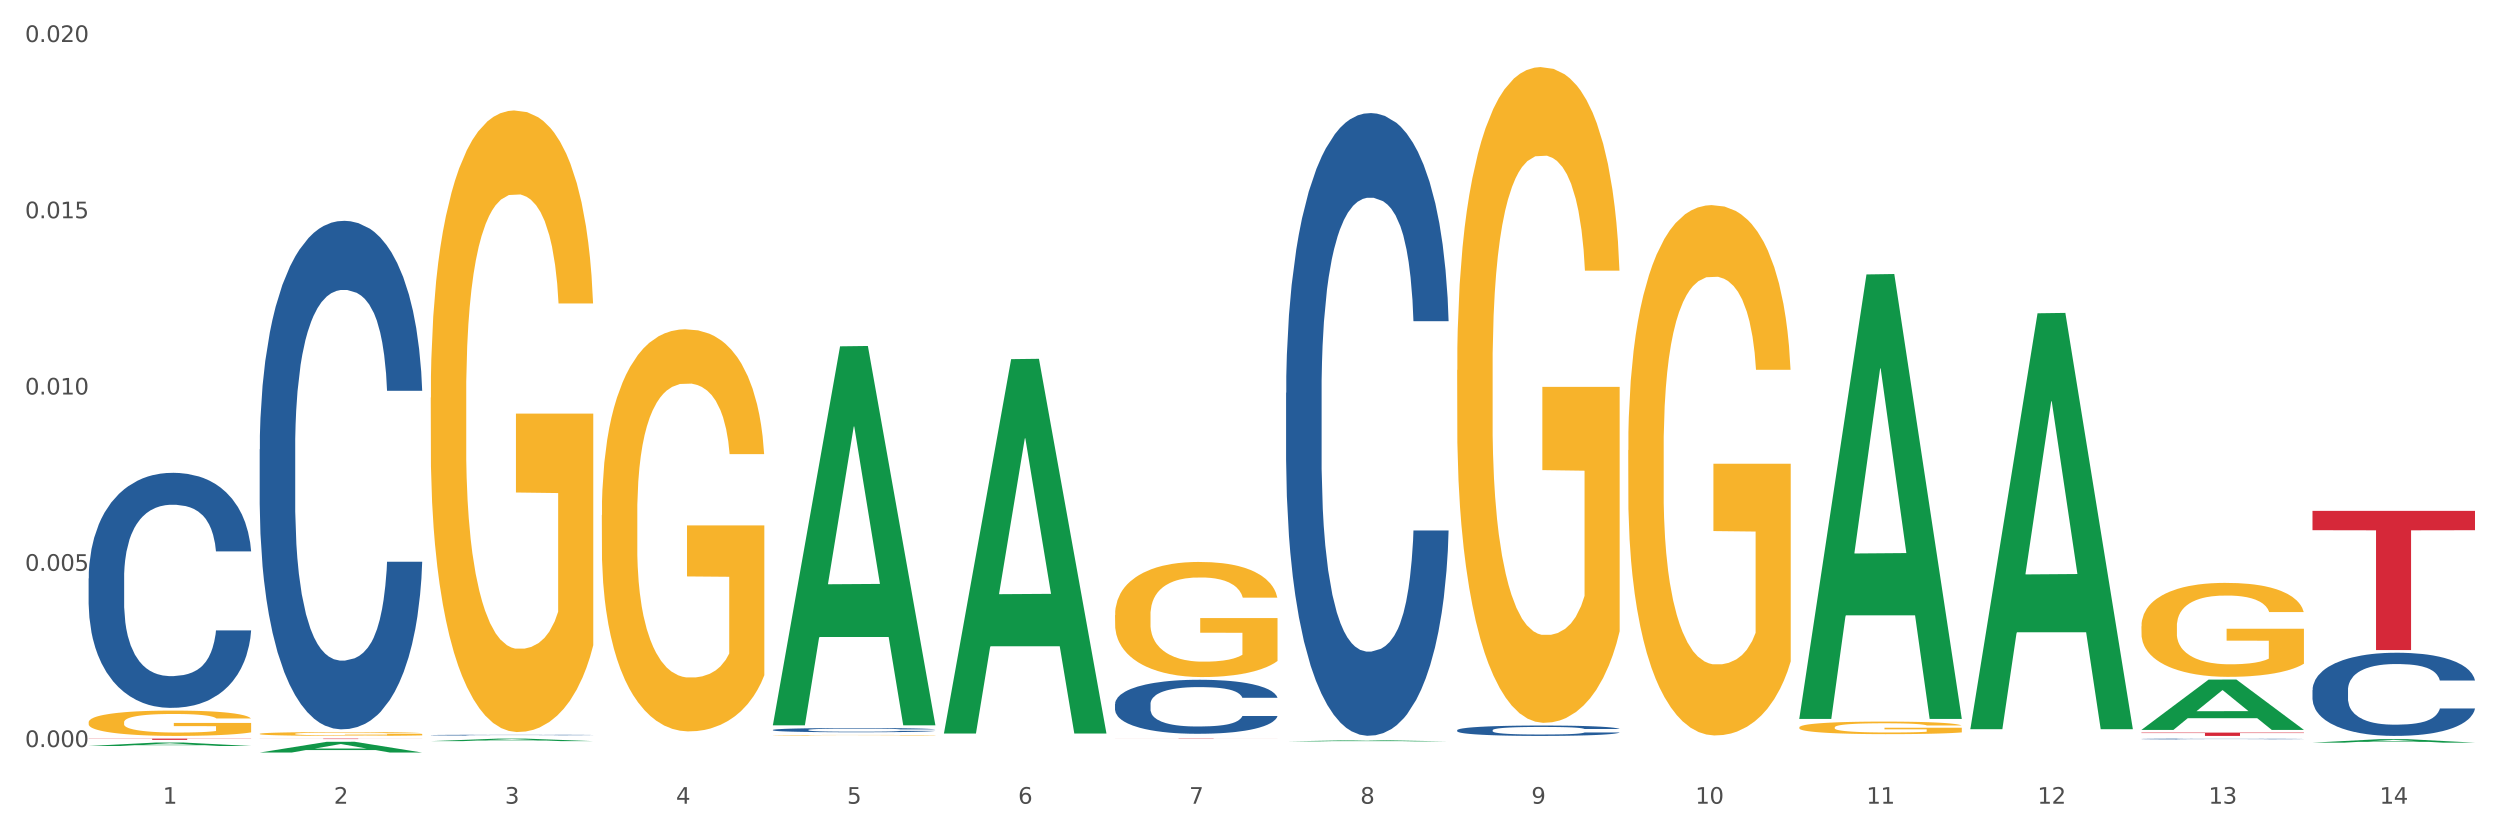 <?xml version="1.0" encoding="utf-8" standalone="no"?>
<!DOCTYPE svg PUBLIC "-//W3C//DTD SVG 1.1//EN"
  "http://www.w3.org/Graphics/SVG/1.1/DTD/svg11.dtd">
<svg xmlns:xlink="http://www.w3.org/1999/xlink" width="1080pt" height="360pt" viewBox="0 0 1080 360" xmlns="http://www.w3.org/2000/svg" version="1.1">
 <rect x="0" y="0" width="1080" height="360" fill="#333333" stroke="none"/>
 <defs>
  <style type="text/css">*{stroke-linejoin: round; stroke-linecap: butt}</style>
 </defs>
 <g id="figure_1">
  <g id="patch_1">
   <path d="M 0 360 
L 1080 360 
L 1080 0 
L 0 0 
z
" style="fill: #ffffff; stroke: #ffffff; stroke-linejoin: miter"/>
  </g>
  <g id="axes_1">
   <g id="matplotlib.axis_1">
    <g id="xtick_1">
     <g id="text_1">
      <!-- 1 -->
      <g style="fill: #4d4d4d" transform="translate(70.332 347.204) scale(0.096 -0.096)">
       <defs>
        <path id="DejaVuSans-31" d="M 794 531 
L 1825 531 
L 1825 4091 
L 703 3866 
L 703 4441 
L 1819 4666 
L 2450 4666 
L 2450 531 
L 3481 531 
L 3481 0 
L 794 0 
L 794 531 
z
" transform="scale(0.016)"/>
       </defs>
       <use xlink:href="#DejaVuSans-31"/>
      </g>
     </g>
    </g>
    <g id="xtick_2">
     <g id="text_2">
      <!-- 2 -->
      <g style="fill: #4d4d4d" transform="translate(144.233 347.204) scale(0.096 -0.096)">
       <defs>
        <path id="DejaVuSans-32" d="M 1228 531 
L 3431 531 
L 3431 0 
L 469 0 
L 469 531 
Q 828 903 1448 1529 
Q 2069 2156 2228 2338 
Q 2531 2678 2651 2914 
Q 2772 3150 2772 3378 
Q 2772 3750 2511 3984 
Q 2250 4219 1831 4219 
Q 1534 4219 1204 4116 
Q 875 4013 500 3803 
L 500 4441 
Q 881 4594 1212 4672 
Q 1544 4750 1819 4750 
Q 2544 4750 2975 4387 
Q 3406 4025 3406 3419 
Q 3406 3131 3298 2873 
Q 3191 2616 2906 2266 
Q 2828 2175 2409 1742 
Q 1991 1309 1228 531 
z
" transform="scale(0.016)"/>
       </defs>
       <use xlink:href="#DejaVuSans-32"/>
      </g>
     </g>
    </g>
    <g id="xtick_3">
     <g id="text_3">
      <!-- 3 -->
      <g style="fill: #4d4d4d" transform="translate(218.134 347.204) scale(0.096 -0.096)">
       <defs>
        <path id="DejaVuSans-33" d="M 2597 2516 
Q 3050 2419 3304 2112 
Q 3559 1806 3559 1356 
Q 3559 666 3084 287 
Q 2609 -91 1734 -91 
Q 1441 -91 1130 -33 
Q 819 25 488 141 
L 488 750 
Q 750 597 1062 519 
Q 1375 441 1716 441 
Q 2309 441 2620 675 
Q 2931 909 2931 1356 
Q 2931 1769 2642 2001 
Q 2353 2234 1838 2234 
L 1294 2234 
L 1294 2753 
L 1863 2753 
Q 2328 2753 2575 2939 
Q 2822 3125 2822 3475 
Q 2822 3834 2567 4026 
Q 2313 4219 1838 4219 
Q 1578 4219 1281 4162 
Q 984 4106 628 3988 
L 628 4550 
Q 988 4650 1302 4700 
Q 1616 4750 1894 4750 
Q 2613 4750 3031 4423 
Q 3450 4097 3450 3541 
Q 3450 3153 3228 2886 
Q 3006 2619 2597 2516 
z
" transform="scale(0.016)"/>
       </defs>
       <use xlink:href="#DejaVuSans-33"/>
      </g>
     </g>
    </g>
    <g id="xtick_4">
     <g id="text_4">
      <!-- 4 -->
      <g style="fill: #4d4d4d" transform="translate(292.034 347.204) scale(0.096 -0.096)">
       <defs>
        <path id="DejaVuSans-34" d="M 2419 4116 
L 825 1625 
L 2419 1625 
L 2419 4116 
z
M 2253 4666 
L 3047 4666 
L 3047 1625 
L 3713 1625 
L 3713 1100 
L 3047 1100 
L 3047 0 
L 2419 0 
L 2419 1100 
L 313 1100 
L 313 1709 
L 2253 4666 
z
" transform="scale(0.016)"/>
       </defs>
       <use xlink:href="#DejaVuSans-34"/>
      </g>
     </g>
    </g>
    <g id="xtick_5">
     <g id="text_5">
      <!-- 5 -->
      <g style="fill: #4d4d4d" transform="translate(365.935 347.204) scale(0.096 -0.096)">
       <defs>
        <path id="DejaVuSans-35" d="M 691 4666 
L 3169 4666 
L 3169 4134 
L 1269 4134 
L 1269 2991 
Q 1406 3038 1543 3061 
Q 1681 3084 1819 3084 
Q 2600 3084 3056 2656 
Q 3513 2228 3513 1497 
Q 3513 744 3044 326 
Q 2575 -91 1722 -91 
Q 1428 -91 1123 -41 
Q 819 9 494 109 
L 494 744 
Q 775 591 1075 516 
Q 1375 441 1709 441 
Q 2250 441 2565 725 
Q 2881 1009 2881 1497 
Q 2881 1984 2565 2268 
Q 2250 2553 1709 2553 
Q 1456 2553 1204 2497 
Q 953 2441 691 2322 
L 691 4666 
z
" transform="scale(0.016)"/>
       </defs>
       <use xlink:href="#DejaVuSans-35"/>
      </g>
     </g>
    </g>
    <g id="xtick_6">
     <g id="text_6">
      <!-- 6 -->
      <g style="fill: #4d4d4d" transform="translate(439.836 347.204) scale(0.096 -0.096)">
       <defs>
        <path id="DejaVuSans-36" d="M 2113 2584 
Q 1688 2584 1439 2293 
Q 1191 2003 1191 1497 
Q 1191 994 1439 701 
Q 1688 409 2113 409 
Q 2538 409 2786 701 
Q 3034 994 3034 1497 
Q 3034 2003 2786 2293 
Q 2538 2584 2113 2584 
z
M 3366 4563 
L 3366 3988 
Q 3128 4100 2886 4159 
Q 2644 4219 2406 4219 
Q 1781 4219 1451 3797 
Q 1122 3375 1075 2522 
Q 1259 2794 1537 2939 
Q 1816 3084 2150 3084 
Q 2853 3084 3261 2657 
Q 3669 2231 3669 1497 
Q 3669 778 3244 343 
Q 2819 -91 2113 -91 
Q 1303 -91 875 529 
Q 447 1150 447 2328 
Q 447 3434 972 4092 
Q 1497 4750 2381 4750 
Q 2619 4750 2861 4703 
Q 3103 4656 3366 4563 
z
" transform="scale(0.016)"/>
       </defs>
       <use xlink:href="#DejaVuSans-36"/>
      </g>
     </g>
    </g>
    <g id="xtick_7">
     <g id="text_7">
      <!-- 7 -->
      <g style="fill: #4d4d4d" transform="translate(513.737 347.204) scale(0.096 -0.096)">
       <defs>
        <path id="DejaVuSans-37" d="M 525 4666 
L 3525 4666 
L 3525 4397 
L 1831 0 
L 1172 0 
L 2766 4134 
L 525 4134 
L 525 4666 
z
" transform="scale(0.016)"/>
       </defs>
       <use xlink:href="#DejaVuSans-37"/>
      </g>
     </g>
    </g>
    <g id="xtick_8">
     <g id="text_8">
      <!-- 8 -->
      <g style="fill: #4d4d4d" transform="translate(587.638 347.204) scale(0.096 -0.096)">
       <defs>
        <path id="DejaVuSans-38" d="M 2034 2216 
Q 1584 2216 1326 1975 
Q 1069 1734 1069 1313 
Q 1069 891 1326 650 
Q 1584 409 2034 409 
Q 2484 409 2743 651 
Q 3003 894 3003 1313 
Q 3003 1734 2745 1975 
Q 2488 2216 2034 2216 
z
M 1403 2484 
Q 997 2584 770 2862 
Q 544 3141 544 3541 
Q 544 4100 942 4425 
Q 1341 4750 2034 4750 
Q 2731 4750 3128 4425 
Q 3525 4100 3525 3541 
Q 3525 3141 3298 2862 
Q 3072 2584 2669 2484 
Q 3125 2378 3379 2068 
Q 3634 1759 3634 1313 
Q 3634 634 3220 271 
Q 2806 -91 2034 -91 
Q 1263 -91 848 271 
Q 434 634 434 1313 
Q 434 1759 690 2068 
Q 947 2378 1403 2484 
z
M 1172 3481 
Q 1172 3119 1398 2916 
Q 1625 2713 2034 2713 
Q 2441 2713 2670 2916 
Q 2900 3119 2900 3481 
Q 2900 3844 2670 4047 
Q 2441 4250 2034 4250 
Q 1625 4250 1398 4047 
Q 1172 3844 1172 3481 
z
" transform="scale(0.016)"/>
       </defs>
       <use xlink:href="#DejaVuSans-38"/>
      </g>
     </g>
    </g>
    <g id="xtick_9">
     <g id="text_9">
      <!-- 9 -->
      <g style="fill: #4d4d4d" transform="translate(661.539 347.204) scale(0.096 -0.096)">
       <defs>
        <path id="DejaVuSans-39" d="M 703 97 
L 703 672 
Q 941 559 1184 500 
Q 1428 441 1663 441 
Q 2288 441 2617 861 
Q 2947 1281 2994 2138 
Q 2813 1869 2534 1725 
Q 2256 1581 1919 1581 
Q 1219 1581 811 2004 
Q 403 2428 403 3163 
Q 403 3881 828 4315 
Q 1253 4750 1959 4750 
Q 2769 4750 3195 4129 
Q 3622 3509 3622 2328 
Q 3622 1225 3098 567 
Q 2575 -91 1691 -91 
Q 1453 -91 1209 -44 
Q 966 3 703 97 
z
M 1959 2075 
Q 2384 2075 2632 2365 
Q 2881 2656 2881 3163 
Q 2881 3666 2632 3958 
Q 2384 4250 1959 4250 
Q 1534 4250 1286 3958 
Q 1038 3666 1038 3163 
Q 1038 2656 1286 2365 
Q 1534 2075 1959 2075 
z
" transform="scale(0.016)"/>
       </defs>
       <use xlink:href="#DejaVuSans-39"/>
      </g>
     </g>
    </g>
    <g id="xtick_10">
     <g id="text_10">
      <!-- 10 -->
      <g style="fill: #4d4d4d" transform="translate(732.386 347.204) scale(0.096 -0.096)">
       <defs>
        <path id="DejaVuSans-30" d="M 2034 4250 
Q 1547 4250 1301 3770 
Q 1056 3291 1056 2328 
Q 1056 1369 1301 889 
Q 1547 409 2034 409 
Q 2525 409 2770 889 
Q 3016 1369 3016 2328 
Q 3016 3291 2770 3770 
Q 2525 4250 2034 4250 
z
M 2034 4750 
Q 2819 4750 3233 4129 
Q 3647 3509 3647 2328 
Q 3647 1150 3233 529 
Q 2819 -91 2034 -91 
Q 1250 -91 836 529 
Q 422 1150 422 2328 
Q 422 3509 836 4129 
Q 1250 4750 2034 4750 
z
" transform="scale(0.016)"/>
       </defs>
       <use xlink:href="#DejaVuSans-31"/>
       <use xlink:href="#DejaVuSans-30" transform="translate(63.623 0)"/>
      </g>
     </g>
    </g>
    <g id="xtick_11">
     <g id="text_11">
      <!-- 11 -->
      <g style="fill: #4d4d4d" transform="translate(806.287 347.204) scale(0.096 -0.096)">
       <use xlink:href="#DejaVuSans-31"/>
       <use xlink:href="#DejaVuSans-31" transform="translate(63.623 0)"/>
      </g>
     </g>
    </g>
    <g id="xtick_12">
     <g id="text_12">
      <!-- 12 -->
      <g style="fill: #4d4d4d" transform="translate(880.187 347.204) scale(0.096 -0.096)">
       <use xlink:href="#DejaVuSans-31"/>
       <use xlink:href="#DejaVuSans-32" transform="translate(63.623 0)"/>
      </g>
     </g>
    </g>
    <g id="xtick_13">
     <g id="text_13">
      <!-- 13 -->
      <g style="fill: #4d4d4d" transform="translate(954.088 347.204) scale(0.096 -0.096)">
       <use xlink:href="#DejaVuSans-31"/>
       <use xlink:href="#DejaVuSans-33" transform="translate(63.623 0)"/>
      </g>
     </g>
    </g>
    <g id="xtick_14">
     <g id="text_14">
      <!-- 14 -->
      <g style="fill: #4d4d4d" transform="translate(1027.989 347.204) scale(0.096 -0.096)">
       <use xlink:href="#DejaVuSans-31"/>
       <use xlink:href="#DejaVuSans-34" transform="translate(63.623 0)"/>
      </g>
     </g>
    </g>
    <g id="xtick_15"/>
    <g id="xtick_16"/>
    <g id="xtick_17"/>
    <g id="xtick_18"/>
    <g id="xtick_19"/>
    <g id="xtick_20"/>
    <g id="xtick_21"/>
    <g id="xtick_22"/>
    <g id="xtick_23"/>
    <g id="xtick_24"/>
    <g id="xtick_25"/>
    <g id="xtick_26"/>
    <g id="xtick_27"/>
   </g>
   <g id="matplotlib.axis_2">
    <g id="ytick_1">
     <g id="text_15">
      <!-- 0.000 -->
      <g style="fill: #4d4d4d" transform="translate(10.8 322.724) scale(0.096 -0.096)">
       <defs>
        <path id="DejaVuSans-2e" d="M 684 794 
L 1344 794 
L 1344 0 
L 684 0 
L 684 794 
z
" transform="scale(0.016)"/>
       </defs>
       <use xlink:href="#DejaVuSans-30"/>
       <use xlink:href="#DejaVuSans-2e" transform="translate(63.623 0)"/>
       <use xlink:href="#DejaVuSans-30" transform="translate(95.41 0)"/>
       <use xlink:href="#DejaVuSans-30" transform="translate(159.033 0)"/>
       <use xlink:href="#DejaVuSans-30" transform="translate(222.656 0)"/>
      </g>
     </g>
    </g>
    <g id="ytick_2">
     <g id="text_16">
      <!-- 0.005 -->
      <g style="fill: #4d4d4d" transform="translate(10.8 246.579) scale(0.096 -0.096)">
       <use xlink:href="#DejaVuSans-30"/>
       <use xlink:href="#DejaVuSans-2e" transform="translate(63.623 0)"/>
       <use xlink:href="#DejaVuSans-30" transform="translate(95.41 0)"/>
       <use xlink:href="#DejaVuSans-30" transform="translate(159.033 0)"/>
       <use xlink:href="#DejaVuSans-35" transform="translate(222.656 0)"/>
      </g>
     </g>
    </g>
    <g id="ytick_3">
     <g id="text_17">
      <!-- 0.010 -->
      <g style="fill: #4d4d4d" transform="translate(10.8 170.434) scale(0.096 -0.096)">
       <use xlink:href="#DejaVuSans-30"/>
       <use xlink:href="#DejaVuSans-2e" transform="translate(63.623 0)"/>
       <use xlink:href="#DejaVuSans-30" transform="translate(95.41 0)"/>
       <use xlink:href="#DejaVuSans-31" transform="translate(159.033 0)"/>
       <use xlink:href="#DejaVuSans-30" transform="translate(222.656 0)"/>
      </g>
     </g>
    </g>
    <g id="ytick_4">
     <g id="text_18">
      <!-- 0.015 -->
      <g style="fill: #4d4d4d" transform="translate(10.8 94.289) scale(0.096 -0.096)">
       <use xlink:href="#DejaVuSans-30"/>
       <use xlink:href="#DejaVuSans-2e" transform="translate(63.623 0)"/>
       <use xlink:href="#DejaVuSans-30" transform="translate(95.41 0)"/>
       <use xlink:href="#DejaVuSans-31" transform="translate(159.033 0)"/>
       <use xlink:href="#DejaVuSans-35" transform="translate(222.656 0)"/>
      </g>
     </g>
    </g>
    <g id="ytick_5">
     <g id="text_19">
      <!-- 0.020 -->
      <g style="fill: #4d4d4d" transform="translate(10.8 18.145) scale(0.096 -0.096)">
       <use xlink:href="#DejaVuSans-30"/>
       <use xlink:href="#DejaVuSans-2e" transform="translate(63.623 0)"/>
       <use xlink:href="#DejaVuSans-30" transform="translate(95.41 0)"/>
       <use xlink:href="#DejaVuSans-32" transform="translate(159.033 0)"/>
       <use xlink:href="#DejaVuSans-30" transform="translate(222.656 0)"/>
      </g>
     </g>
    </g>
    <g id="ytick_6"/>
    <g id="ytick_7"/>
    <g id="ytick_8"/>
    <g id="ytick_9"/>
   </g>
   <g id="PolyCollection_1">
    <path d="M 38.283 322.263 
L 38.355 322.262 
L 67.306 320.78 
L 79.321 320.779 
L 108.489 322.266 
L 94.592 322.266 
L 88.296 321.92 
L 58.404 321.92 
L 58.187 321.925 
L 52.107 322.266 
L 38.283 322.266 
L 38.283 322.263 
L 62.167 321.713 
L 84.532 321.712 
L 73.458 321.096 
L 73.314 321.093 
L 73.169 321.097 
L 62.095 321.712 
L 62.167 321.713 
L 38.283 322.263 
z
" clip-path="url(#p41e8d01624)" style="fill: #109648"/>
    <path d="M 629.49 315.446 
L 629.573 315.442 
L 629.573 315.327 
L 629.822 315.171 
L 630.735 314.884 
L 631.896 314.667 
L 633.888 314.413 
L 634.967 314.307 
L 636.378 314.188 
L 639.282 313.995 
L 642.602 313.831 
L 644.925 313.741 
L 646.668 313.684 
L 650.568 313.581 
L 652.809 313.536 
L 655.132 313.499 
L 657.124 313.475 
L 660.444 313.446 
L 663.099 313.434 
L 666.17 313.43 
L 668.742 313.434 
L 672.144 313.45 
L 677.124 313.499 
L 679.032 313.528 
L 681.605 313.577 
L 684.26 313.643 
L 686.418 313.708 
L 688.908 313.803 
L 691.48 313.926 
L 693.97 314.081 
L 695.712 314.225 
L 697.123 314.376 
L 698.368 314.561 
L 699.281 314.761 
L 699.696 314.929 
L 684.509 314.929 
L 684.094 314.778 
L 683.265 314.614 
L 682.435 314.503 
L 681.522 314.413 
L 680.111 314.311 
L 678.866 314.245 
L 676.792 314.167 
L 674.883 314.118 
L 673.306 314.089 
L 671.398 314.065 
L 667.331 314.04 
L 664.427 314.04 
L 662.601 314.048 
L 660.361 314.069 
L 658.452 314.098 
L 656.211 314.147 
L 654.469 314.2 
L 652.726 314.27 
L 651.73 314.319 
L 650.236 314.409 
L 649.24 314.483 
L 647.913 314.61 
L 647.166 314.7 
L 645.838 314.933 
L 645.257 315.106 
L 645.008 315.224 
L 644.842 315.355 
L 644.842 315.995 
L 645.34 316.281 
L 645.755 316.404 
L 646.419 316.544 
L 647.664 316.724 
L 649.489 316.9 
L 651.398 317.027 
L 652.975 317.105 
L 654.469 317.162 
L 655.962 317.207 
L 657.788 317.248 
L 659.282 317.273 
L 661.522 317.298 
L 664.178 317.31 
L 666.253 317.31 
L 670.485 317.289 
L 672.393 317.269 
L 674.219 317.24 
L 676.211 317.195 
L 677.788 317.146 
L 678.7 317.109 
L 680.194 317.031 
L 681.356 316.949 
L 682.352 316.855 
L 683.016 316.773 
L 683.762 316.65 
L 684.343 316.511 
L 684.509 316.437 
L 699.696 316.437 
L 699.364 316.585 
L 698.783 316.728 
L 697.621 316.921 
L 696.708 317.031 
L 695.297 317.166 
L 693.804 317.281 
L 691.729 317.408 
L 689.82 317.502 
L 687.829 317.584 
L 685.671 317.658 
L 681.771 317.761 
L 680.36 317.789 
L 677.373 317.838 
L 675.049 317.867 
L 671.647 317.896 
L 668.161 317.912 
L 664.51 317.916 
L 661.273 317.908 
L 657.705 317.884 
L 655.464 317.859 
L 652.975 317.822 
L 650.07 317.765 
L 647.332 317.695 
L 644.759 317.613 
L 642.353 317.519 
L 640.112 317.412 
L 637.208 317.236 
L 635.05 317.064 
L 633.473 316.904 
L 632.394 316.769 
L 631.316 316.597 
L 630.735 316.478 
L 629.822 316.191 
L 629.49 315.925 
L 629.49 315.446 
z
" clip-path="url(#p41e8d01624)" style="fill: #255c99"/>
    <path d="M 555.589 169.717 
L 555.672 169.471 
L 555.672 162.592 
L 555.921 153.256 
L 556.834 136.059 
L 557.996 123.038 
L 559.987 107.805 
L 561.066 101.418 
L 562.477 94.293 
L 565.381 82.746 
L 568.701 72.919 
L 571.024 67.514 
L 572.767 64.074 
L 576.667 57.932 
L 578.908 55.23 
L 581.232 53.019 
L 583.223 51.545 
L 586.543 49.825 
L 589.198 49.088 
L 592.269 48.842 
L 594.841 49.088 
L 598.244 50.07 
L 603.223 53.019 
L 605.131 54.738 
L 607.704 57.687 
L 610.36 61.617 
L 612.517 65.548 
L 615.007 71.199 
L 617.579 78.569 
L 620.069 87.905 
L 621.812 96.504 
L 623.222 105.594 
L 624.467 116.65 
L 625.38 128.688 
L 625.795 138.761 
L 610.608 138.761 
L 610.194 129.671 
L 609.364 119.844 
L 608.534 113.21 
L 607.621 107.805 
L 606.21 101.663 
L 604.965 97.733 
L 602.891 93.065 
L 600.982 90.116 
L 599.405 88.397 
L 597.497 86.923 
L 593.43 85.448 
L 590.526 85.448 
L 588.7 85.94 
L 586.46 87.168 
L 584.551 88.888 
L 582.31 91.836 
L 580.568 95.03 
L 578.825 99.207 
L 577.829 102.155 
L 576.335 107.56 
L 575.34 111.982 
L 574.012 119.598 
L 573.265 125.003 
L 571.937 139.007 
L 571.356 149.325 
L 571.107 156.45 
L 570.941 164.312 
L 570.941 202.638 
L 571.439 219.836 
L 571.854 227.206 
L 572.518 235.559 
L 573.763 246.369 
L 575.589 256.934 
L 577.497 264.55 
L 579.074 269.218 
L 580.568 272.657 
L 582.061 275.36 
L 583.887 277.816 
L 585.381 279.29 
L 587.621 280.765 
L 590.277 281.502 
L 592.352 281.502 
L 596.584 280.273 
L 598.493 279.045 
L 600.318 277.325 
L 602.31 274.623 
L 603.887 271.674 
L 604.799 269.463 
L 606.293 264.795 
L 607.455 259.882 
L 608.451 254.231 
L 609.115 249.317 
L 609.862 241.947 
L 610.443 233.594 
L 610.608 229.172 
L 625.795 229.172 
L 625.463 238.016 
L 624.882 246.615 
L 623.72 258.162 
L 622.807 264.795 
L 621.397 272.903 
L 619.903 279.782 
L 617.828 287.398 
L 615.92 293.049 
L 613.928 297.962 
L 611.77 302.384 
L 607.87 308.526 
L 606.459 310.246 
L 603.472 313.194 
L 601.148 314.914 
L 597.746 316.634 
L 594.26 317.617 
L 590.609 317.862 
L 587.373 317.371 
L 583.804 315.897 
L 581.564 314.423 
L 579.074 312.212 
L 576.169 308.772 
L 573.431 304.596 
L 570.858 299.682 
L 568.452 294.031 
L 566.211 287.644 
L 563.307 277.079 
L 561.149 266.761 
L 559.572 257.179 
L 558.494 249.072 
L 557.415 238.753 
L 556.834 231.628 
L 555.921 214.431 
L 555.589 198.462 
L 555.589 169.717 
z
" clip-path="url(#p41e8d01624)" style="fill: #255c99"/>
    <path d="M 481.688 304.144 
L 481.771 304.123 
L 481.771 303.526 
L 482.02 302.716 
L 482.933 301.224 
L 484.095 300.094 
L 486.086 298.772 
L 487.165 298.218 
L 488.576 297.6 
L 491.48 296.598 
L 494.8 295.745 
L 497.123 295.276 
L 498.866 294.978 
L 502.767 294.445 
L 505.007 294.21 
L 507.331 294.018 
L 509.322 293.89 
L 512.642 293.741 
L 515.297 293.677 
L 518.368 293.656 
L 520.94 293.677 
L 524.343 293.762 
L 529.322 294.018 
L 531.231 294.168 
L 533.803 294.423 
L 536.459 294.764 
L 538.616 295.105 
L 541.106 295.596 
L 543.678 296.235 
L 546.168 297.045 
L 547.911 297.792 
L 549.321 298.58 
L 550.566 299.54 
L 551.479 300.584 
L 551.894 301.458 
L 536.708 301.458 
L 536.293 300.669 
L 535.463 299.817 
L 534.633 299.241 
L 533.72 298.772 
L 532.309 298.239 
L 531.065 297.898 
L 528.99 297.493 
L 527.081 297.237 
L 525.505 297.088 
L 523.596 296.96 
L 519.53 296.832 
L 516.625 296.832 
L 514.799 296.875 
L 512.559 296.981 
L 510.65 297.131 
L 508.41 297.386 
L 506.667 297.664 
L 504.924 298.026 
L 503.928 298.282 
L 502.435 298.751 
L 501.439 299.135 
L 500.111 299.795 
L 499.364 300.264 
L 498.036 301.48 
L 497.455 302.375 
L 497.206 302.993 
L 497.04 303.675 
L 497.04 307.001 
L 497.538 308.493 
L 497.953 309.133 
L 498.617 309.857 
L 499.862 310.795 
L 501.688 311.712 
L 503.596 312.373 
L 505.173 312.778 
L 506.667 313.076 
L 508.161 313.311 
L 509.986 313.524 
L 511.48 313.652 
L 513.721 313.78 
L 516.376 313.844 
L 518.451 313.844 
L 522.683 313.737 
L 524.592 313.631 
L 526.417 313.481 
L 528.409 313.247 
L 529.986 312.991 
L 530.899 312.799 
L 532.392 312.394 
L 533.554 311.968 
L 534.55 311.478 
L 535.214 311.051 
L 535.961 310.412 
L 536.542 309.687 
L 536.708 309.303 
L 551.894 309.303 
L 551.562 310.071 
L 550.981 310.817 
L 549.819 311.819 
L 548.906 312.394 
L 547.496 313.098 
L 546.002 313.695 
L 543.927 314.355 
L 542.019 314.846 
L 540.027 315.272 
L 537.869 315.656 
L 533.969 316.189 
L 532.558 316.338 
L 529.571 316.594 
L 527.247 316.743 
L 523.845 316.892 
L 520.359 316.978 
L 516.708 316.999 
L 513.472 316.956 
L 509.903 316.828 
L 507.663 316.7 
L 505.173 316.509 
L 502.269 316.21 
L 499.53 315.848 
L 496.958 315.421 
L 494.551 314.931 
L 492.31 314.377 
L 489.406 313.46 
L 487.248 312.565 
L 485.671 311.733 
L 484.593 311.03 
L 483.514 310.135 
L 482.933 309.516 
L 482.02 308.024 
L 481.688 306.638 
L 481.688 304.144 
z
" clip-path="url(#p41e8d01624)" style="fill: #255c99"/>
    <path d="M 333.886 315.323 
L 333.969 315.322 
L 333.969 315.274 
L 334.218 315.21 
L 335.131 315.093 
L 336.293 315.003 
L 338.285 314.899 
L 339.363 314.855 
L 340.774 314.807 
L 343.679 314.727 
L 346.998 314.66 
L 349.322 314.623 
L 351.064 314.6 
L 354.965 314.557 
L 357.205 314.539 
L 359.529 314.524 
L 361.521 314.514 
L 364.84 314.502 
L 367.496 314.497 
L 370.566 314.495 
L 373.139 314.497 
L 376.541 314.504 
L 381.52 314.524 
L 383.429 314.536 
L 386.001 314.556 
L 388.657 314.583 
L 390.815 314.61 
L 393.304 314.648 
L 395.877 314.699 
L 398.366 314.763 
L 400.109 314.822 
L 401.52 314.884 
L 402.764 314.96 
L 403.677 315.042 
L 404.092 315.111 
L 388.906 315.111 
L 388.491 315.049 
L 387.661 314.982 
L 386.831 314.936 
L 385.918 314.899 
L 384.508 314.857 
L 383.263 314.83 
L 381.188 314.798 
L 379.28 314.778 
L 377.703 314.766 
L 375.794 314.756 
L 371.728 314.746 
L 368.823 314.746 
L 366.998 314.749 
L 364.757 314.758 
L 362.848 314.77 
L 360.608 314.79 
L 358.865 314.812 
L 357.122 314.84 
L 356.127 314.86 
L 354.633 314.897 
L 353.637 314.928 
L 352.309 314.98 
L 351.562 315.017 
L 350.235 315.113 
L 349.654 315.184 
L 349.405 315.232 
L 349.239 315.286 
L 349.239 315.549 
L 349.737 315.667 
L 350.152 315.717 
L 350.816 315.774 
L 352.06 315.848 
L 353.886 315.921 
L 355.795 315.973 
L 357.371 316.005 
L 358.865 316.028 
L 360.359 316.047 
L 362.185 316.064 
L 363.678 316.074 
L 365.919 316.084 
L 368.574 316.089 
L 370.649 316.089 
L 374.881 316.081 
L 376.79 316.072 
L 378.616 316.06 
L 380.607 316.042 
L 382.184 316.022 
L 383.097 316.006 
L 384.591 315.974 
L 385.752 315.941 
L 386.748 315.902 
L 387.412 315.868 
L 388.159 315.818 
L 388.74 315.761 
L 388.906 315.73 
L 404.092 315.73 
L 403.76 315.791 
L 403.179 315.85 
L 402.018 315.929 
L 401.105 315.974 
L 399.694 316.03 
L 398.2 316.077 
L 396.126 316.129 
L 394.217 316.168 
L 392.225 316.202 
L 390.068 316.232 
L 386.167 316.274 
L 384.757 316.286 
L 381.769 316.306 
L 379.446 316.318 
L 376.043 316.33 
L 372.558 316.336 
L 368.906 316.338 
L 365.67 316.335 
L 362.102 316.325 
L 359.861 316.314 
L 357.371 316.299 
L 354.467 316.276 
L 351.728 316.247 
L 349.156 316.213 
L 346.749 316.175 
L 344.509 316.131 
L 341.604 316.059 
L 339.446 315.988 
L 337.87 315.922 
L 336.791 315.867 
L 335.712 315.796 
L 335.131 315.747 
L 334.218 315.629 
L 333.886 315.52 
L 333.886 315.323 
z
" clip-path="url(#p41e8d01624)" style="fill: #255c99"/>
    <path d="M 112.184 194.103 
L 112.267 193.903 
L 112.267 188.285 
L 112.516 180.661 
L 113.429 166.617 
L 114.59 155.983 
L 116.582 143.544 
L 117.661 138.328 
L 119.072 132.51 
L 121.976 123.08 
L 125.296 115.055 
L 127.619 110.641 
L 129.362 107.832 
L 133.262 102.816 
L 135.503 100.609 
L 137.826 98.804 
L 139.818 97.6 
L 143.137 96.195 
L 145.793 95.593 
L 148.863 95.393 
L 151.436 95.593 
L 154.838 96.396 
L 159.818 98.804 
L 161.726 100.208 
L 164.299 102.616 
L 166.954 105.826 
L 169.112 109.036 
L 171.602 113.65 
L 174.174 119.669 
L 176.664 127.293 
L 178.406 134.315 
L 179.817 141.739 
L 181.062 150.767 
L 181.975 160.598 
L 182.39 168.824 
L 167.203 168.824 
L 166.788 161.4 
L 165.959 153.375 
L 165.129 147.958 
L 164.216 143.544 
L 162.805 138.529 
L 161.56 135.318 
L 159.486 131.506 
L 157.577 129.099 
L 156 127.694 
L 154.092 126.491 
L 150.025 125.287 
L 147.121 125.287 
L 145.295 125.688 
L 143.055 126.691 
L 141.146 128.096 
L 138.905 130.503 
L 137.163 133.111 
L 135.42 136.522 
L 134.424 138.93 
L 132.93 143.344 
L 131.934 146.955 
L 130.607 153.175 
L 129.86 157.588 
L 128.532 169.024 
L 127.951 177.451 
L 127.702 183.269 
L 127.536 189.689 
L 127.536 220.988 
L 128.034 235.032 
L 128.449 241.051 
L 129.113 247.873 
L 130.358 256.7 
L 132.183 265.327 
L 134.092 271.547 
L 135.669 275.359 
L 137.163 278.168 
L 138.656 280.375 
L 140.482 282.381 
L 141.976 283.585 
L 144.216 284.789 
L 146.872 285.391 
L 148.946 285.391 
L 153.179 284.387 
L 155.087 283.384 
L 156.913 281.98 
L 158.905 279.773 
L 160.481 277.365 
L 161.394 275.56 
L 162.888 271.748 
L 164.05 267.735 
L 165.046 263.12 
L 165.71 259.108 
L 166.456 253.089 
L 167.037 246.267 
L 167.203 242.656 
L 182.39 242.656 
L 182.058 249.879 
L 181.477 256.901 
L 180.315 266.331 
L 179.402 271.748 
L 177.991 278.368 
L 176.498 283.986 
L 174.423 290.206 
L 172.514 294.82 
L 170.523 298.833 
L 168.365 302.444 
L 164.465 307.46 
L 163.054 308.864 
L 160.067 311.272 
L 157.743 312.676 
L 154.341 314.081 
L 150.855 314.883 
L 147.204 315.084 
L 143.967 314.683 
L 140.399 313.479 
L 138.158 312.275 
L 135.669 310.469 
L 132.764 307.661 
L 130.026 304.25 
L 127.453 300.237 
L 125.047 295.623 
L 122.806 290.406 
L 119.902 281.779 
L 117.744 273.353 
L 116.167 265.528 
L 115.088 258.907 
L 114.01 250.481 
L 113.429 244.662 
L 112.516 230.618 
L 112.184 217.577 
L 112.184 194.103 
z
" clip-path="url(#p41e8d01624)" style="fill: #255c99"/>
    <path d="M 38.283 249.883 
L 38.366 249.79 
L 38.366 247.193 
L 38.615 243.669 
L 39.528 237.177 
L 40.69 232.262 
L 42.681 226.512 
L 43.76 224.101 
L 45.171 221.411 
L 48.075 217.052 
L 51.395 213.343 
L 53.718 211.302 
L 55.461 210.004 
L 59.361 207.685 
L 61.602 206.665 
L 63.926 205.83 
L 65.917 205.274 
L 69.237 204.625 
L 71.892 204.347 
L 74.963 204.254 
L 77.535 204.347 
L 80.938 204.718 
L 85.917 205.83 
L 87.825 206.48 
L 90.398 207.593 
L 93.053 209.076 
L 95.211 210.56 
L 97.701 212.693 
L 100.273 215.476 
L 102.763 219 
L 104.506 222.246 
L 105.916 225.677 
L 107.161 229.851 
L 108.074 234.395 
L 108.489 238.197 
L 93.302 238.197 
L 92.888 234.766 
L 92.058 231.056 
L 91.228 228.552 
L 90.315 226.512 
L 88.904 224.193 
L 87.659 222.709 
L 85.585 220.947 
L 83.676 219.834 
L 82.099 219.185 
L 80.191 218.629 
L 76.124 218.072 
L 73.22 218.072 
L 71.394 218.258 
L 69.154 218.722 
L 67.245 219.371 
L 65.004 220.484 
L 63.262 221.689 
L 61.519 223.266 
L 60.523 224.379 
L 59.029 226.419 
L 58.034 228.089 
L 56.706 230.963 
L 55.959 233.004 
L 54.631 238.29 
L 54.05 242.185 
L 53.801 244.875 
L 53.635 247.842 
L 53.635 262.31 
L 54.133 268.802 
L 54.548 271.584 
L 55.212 274.738 
L 56.457 278.818 
L 58.283 282.806 
L 60.191 285.681 
L 61.768 287.443 
L 63.262 288.742 
L 64.755 289.762 
L 66.581 290.689 
L 68.075 291.246 
L 70.315 291.802 
L 72.971 292.08 
L 75.046 292.08 
L 79.278 291.617 
L 81.187 291.153 
L 83.012 290.504 
L 85.004 289.484 
L 86.581 288.371 
L 87.493 287.536 
L 88.987 285.774 
L 90.149 283.919 
L 91.145 281.786 
L 91.809 279.931 
L 92.556 277.149 
L 93.136 273.996 
L 93.302 272.326 
L 108.489 272.326 
L 108.157 275.665 
L 107.576 278.911 
L 106.414 283.27 
L 105.501 285.774 
L 104.091 288.834 
L 102.597 291.431 
L 100.522 294.306 
L 98.614 296.439 
L 96.622 298.294 
L 94.464 299.963 
L 90.564 302.282 
L 89.153 302.931 
L 86.166 304.044 
L 83.842 304.693 
L 80.44 305.342 
L 76.954 305.713 
L 73.303 305.806 
L 70.066 305.621 
L 66.498 305.064 
L 64.257 304.508 
L 61.768 303.673 
L 58.863 302.375 
L 56.125 300.798 
L 53.552 298.943 
L 51.146 296.81 
L 48.905 294.399 
L 46.001 290.411 
L 43.843 286.516 
L 42.266 282.899 
L 41.187 279.838 
L 40.109 275.943 
L 39.528 273.254 
L 38.615 266.762 
L 38.283 260.734 
L 38.283 249.883 
z
" clip-path="url(#p41e8d01624)" style="fill: #255c99"/>
    <path d="M 38.283 312.026 
L 38.366 312.016 
L 38.366 311.656 
L 38.532 311.346 
L 39.361 310.596 
L 40.604 309.976 
L 41.516 309.646 
L 42.427 309.376 
L 43.505 309.106 
L 44.831 308.826 
L 47.235 308.416 
L 48.727 308.206 
L 50.55 307.986 
L 53.866 307.666 
L 56.27 307.486 
L 58.756 307.336 
L 62.818 307.156 
L 65.47 307.077 
L 68.288 307.017 
L 71.687 306.977 
L 74.256 306.967 
L 79.893 306.997 
L 84.7 307.087 
L 87.021 307.156 
L 90.005 307.276 
L 91.58 307.356 
L 94.149 307.516 
L 96.802 307.726 
L 98.625 307.906 
L 101.36 308.246 
L 103.433 308.586 
L 105.339 309.006 
L 106.334 309.296 
L 107.08 309.566 
L 107.743 309.876 
L 108.406 310.366 
L 93.486 310.366 
L 92.906 310.016 
L 91.994 309.686 
L 90.668 309.366 
L 89.508 309.166 
L 87.518 308.916 
L 85.695 308.756 
L 83.788 308.636 
L 81.467 308.536 
L 79.644 308.486 
L 77.074 308.446 
L 72.018 308.456 
L 68.62 308.536 
L 66.299 308.636 
L 64.807 308.726 
L 63.481 308.826 
L 61.989 308.966 
L 60.248 309.176 
L 59.005 309.366 
L 57.762 309.606 
L 56.767 309.846 
L 55.855 310.126 
L 55.109 310.426 
L 54.529 310.736 
L 54.032 311.116 
L 53.617 311.746 
L 53.617 313.116 
L 53.783 313.426 
L 54.197 313.836 
L 54.695 314.146 
L 55.524 314.516 
L 56.27 314.766 
L 57.679 315.126 
L 59.254 315.426 
L 60.497 315.616 
L 61.74 315.776 
L 63.895 315.996 
L 66.299 316.176 
L 68.371 316.286 
L 71.189 316.386 
L 73.096 316.426 
L 74.754 316.446 
L 78.815 316.446 
L 81.716 316.416 
L 84.949 316.346 
L 87.435 316.256 
L 89.508 316.146 
L 91.828 315.966 
L 93.32 315.796 
L 93.32 313.706 
L 75.085 313.696 
L 75.085 312.306 
L 108.489 312.306 
L 108.489 316.386 
L 107.08 316.596 
L 105.505 316.786 
L 103.847 316.956 
L 101.36 317.166 
L 98.377 317.366 
L 95.724 317.506 
L 92.906 317.626 
L 89.59 317.736 
L 85.28 317.836 
L 82.628 317.876 
L 79.312 317.906 
L 75.417 317.916 
L 72.018 317.896 
L 68.703 317.846 
L 65.221 317.756 
L 61.823 317.626 
L 59.254 317.496 
L 56.684 317.336 
L 53.949 317.126 
L 51.794 316.926 
L 50.136 316.746 
L 48.312 316.516 
L 46.323 316.216 
L 44.831 315.946 
L 43.505 315.666 
L 42.096 315.306 
L 41.101 314.996 
L 40.107 314.606 
L 39.526 314.316 
L 38.863 313.866 
L 38.366 313.236 
L 38.283 312.026 
z
" clip-path="url(#p41e8d01624)" style="fill: #f7b32b"/>
    <path d="M 38.283 319.077 
L 108.489 319.077 
L 108.489 319.152 
L 80.872 319.152 
L 80.872 319.618 
L 65.733 319.618 
L 65.733 319.152 
L 38.283 319.152 
L 38.283 319.077 
L 38.283 319.077 
z
" clip-path="url(#p41e8d01624)" style="fill: #d62839"/>
    <path d="M 112.184 319.077 
L 182.39 319.077 
L 182.39 319.105 
L 154.773 319.105 
L 154.773 319.281 
L 139.634 319.281 
L 139.634 319.105 
L 112.184 319.105 
L 112.184 319.077 
L 112.184 319.077 
z
" clip-path="url(#p41e8d01624)" style="fill: #d62839"/>
    <path d="M 481.688 319.077 
L 551.894 319.077 
L 551.894 319.094 
L 524.277 319.094 
L 524.277 319.199 
L 509.138 319.199 
L 509.138 319.094 
L 481.688 319.094 
L 481.688 319.077 
L 481.688 319.077 
z
" clip-path="url(#p41e8d01624)" style="fill: #d62839"/>
    <path d="M 925.093 316.489 
L 995.299 316.489 
L 995.299 316.687 
L 967.683 316.688 
L 967.683 317.916 
L 952.543 317.916 
L 952.543 316.688 
L 925.093 316.687 
L 925.093 316.49 
L 925.093 316.489 
z
" clip-path="url(#p41e8d01624)" style="fill: #d62839"/>
    <path d="M 998.994 220.685 
L 1069.2 220.685 
L 1069.2 229.042 
L 1041.583 229.098 
L 1041.583 280.822 
L 1026.444 280.822 
L 1026.444 229.098 
L 998.994 229.042 
L 998.994 220.741 
L 998.994 220.685 
z
" clip-path="url(#p41e8d01624)" style="fill: #d62839"/>
    <path d="M 112.184 317.017 
L 112.267 317.015 
L 112.267 316.96 
L 112.433 316.913 
L 113.261 316.799 
L 114.505 316.704 
L 115.416 316.654 
L 116.328 316.612 
L 117.406 316.571 
L 118.732 316.528 
L 121.136 316.466 
L 122.628 316.434 
L 124.451 316.4 
L 127.767 316.351 
L 130.17 316.324 
L 132.657 316.301 
L 136.719 316.273 
L 139.371 316.261 
L 142.189 316.252 
L 145.588 316.246 
L 148.157 316.244 
L 153.793 316.249 
L 158.601 316.263 
L 160.922 316.273 
L 163.906 316.292 
L 165.481 316.304 
L 168.05 316.328 
L 170.703 316.36 
L 172.526 316.388 
L 175.261 316.44 
L 177.334 316.492 
L 179.24 316.556 
L 180.235 316.6 
L 180.981 316.641 
L 181.644 316.689 
L 182.307 316.764 
L 167.387 316.764 
L 166.807 316.71 
L 165.895 316.66 
L 164.569 316.611 
L 163.408 316.58 
L 161.419 316.542 
L 159.596 316.518 
L 157.689 316.499 
L 155.368 316.484 
L 153.545 316.476 
L 150.975 316.47 
L 145.919 316.472 
L 142.521 316.484 
L 140.2 316.499 
L 138.708 316.513 
L 137.382 316.528 
L 135.89 316.55 
L 134.149 316.582 
L 132.906 316.611 
L 131.662 316.647 
L 130.668 316.684 
L 129.756 316.727 
L 129.01 316.773 
L 128.43 316.82 
L 127.933 316.878 
L 127.518 316.974 
L 127.518 317.183 
L 127.684 317.231 
L 128.098 317.293 
L 128.596 317.341 
L 129.424 317.397 
L 130.17 317.435 
L 131.58 317.49 
L 133.154 317.536 
L 134.398 317.565 
L 135.641 317.59 
L 137.796 317.623 
L 140.2 317.651 
L 142.272 317.667 
L 145.09 317.683 
L 146.997 317.689 
L 148.654 317.692 
L 152.716 317.692 
L 155.617 317.687 
L 158.85 317.677 
L 161.336 317.663 
L 163.408 317.646 
L 165.729 317.619 
L 167.221 317.593 
L 167.221 317.273 
L 148.986 317.272 
L 148.986 317.06 
L 182.39 317.06 
L 182.39 317.683 
L 180.981 317.715 
L 179.406 317.744 
L 177.748 317.77 
L 175.261 317.802 
L 172.277 317.832 
L 169.625 317.854 
L 166.807 317.872 
L 163.491 317.889 
L 159.181 317.904 
L 156.529 317.91 
L 153.213 317.915 
L 149.318 317.916 
L 145.919 317.913 
L 142.604 317.906 
L 139.122 317.892 
L 135.724 317.872 
L 133.154 317.852 
L 130.585 317.828 
L 127.85 317.796 
L 125.695 317.765 
L 124.037 317.738 
L 122.213 317.703 
L 120.224 317.657 
L 118.732 317.616 
L 117.406 317.573 
L 115.997 317.518 
L 115.002 317.47 
L 114.007 317.411 
L 113.427 317.367 
L 112.764 317.298 
L 112.267 317.202 
L 112.184 317.017 
z
" clip-path="url(#p41e8d01624)" style="fill: #f7b32b"/>
    <path d="M 186.085 171.804 
L 186.168 171.558 
L 186.168 162.729 
L 186.333 155.127 
L 187.162 136.733 
L 188.406 121.528 
L 189.317 113.435 
L 190.229 106.814 
L 191.307 100.192 
L 192.633 93.325 
L 195.037 83.27 
L 196.529 78.12 
L 198.352 72.724 
L 201.668 64.877 
L 204.071 60.462 
L 206.558 56.784 
L 210.619 52.369 
L 213.272 50.407 
L 216.09 48.936 
L 219.488 47.955 
L 222.058 47.709 
L 227.694 48.445 
L 232.502 50.652 
L 234.823 52.369 
L 237.807 55.312 
L 239.381 57.274 
L 241.951 61.198 
L 244.603 66.348 
L 246.427 70.763 
L 249.162 79.101 
L 251.234 87.439 
L 253.141 97.739 
L 254.135 104.852 
L 254.881 111.473 
L 255.545 119.076 
L 256.208 131.093 
L 241.288 131.093 
L 240.708 122.509 
L 239.796 114.416 
L 238.47 106.568 
L 237.309 101.663 
L 235.32 95.532 
L 233.496 91.608 
L 231.59 88.665 
L 229.269 86.213 
L 227.446 84.987 
L 224.876 84.006 
L 219.82 84.251 
L 216.422 86.213 
L 214.101 88.665 
L 212.609 90.873 
L 211.283 93.325 
L 209.791 96.758 
L 208.05 101.909 
L 206.807 106.568 
L 205.563 112.454 
L 204.569 118.34 
L 203.657 125.207 
L 202.911 132.564 
L 202.331 140.167 
L 201.833 149.486 
L 201.419 164.937 
L 201.419 198.535 
L 201.585 206.138 
L 201.999 216.193 
L 202.496 223.795 
L 203.325 232.87 
L 204.071 239.001 
L 205.48 247.83 
L 207.055 255.187 
L 208.299 259.847 
L 209.542 263.77 
L 211.697 269.166 
L 214.101 273.58 
L 216.173 276.278 
L 218.991 278.73 
L 220.898 279.711 
L 222.555 280.202 
L 226.617 280.202 
L 229.518 279.466 
L 232.75 277.749 
L 235.237 275.542 
L 237.309 272.845 
L 239.63 268.43 
L 241.122 264.261 
L 241.122 213.005 
L 222.887 212.759 
L 222.887 178.67 
L 256.291 178.67 
L 256.291 278.73 
L 254.881 283.881 
L 253.307 288.54 
L 251.649 292.709 
L 249.162 297.86 
L 246.178 302.764 
L 243.526 306.198 
L 240.708 309.141 
L 237.392 311.839 
L 233.082 314.291 
L 230.43 315.272 
L 227.114 316.008 
L 223.218 316.253 
L 219.82 315.762 
L 216.504 314.536 
L 213.023 312.329 
L 209.625 309.141 
L 207.055 305.953 
L 204.486 302.029 
L 201.75 296.879 
L 199.595 291.974 
L 197.938 287.559 
L 196.114 281.919 
L 194.125 274.561 
L 192.633 267.94 
L 191.307 261.073 
L 189.898 252.244 
L 188.903 244.641 
L 187.908 235.077 
L 187.328 227.965 
L 186.665 216.929 
L 186.168 201.478 
L 186.085 171.804 
z
" clip-path="url(#p41e8d01624)" style="fill: #f7b32b"/>
    <path d="M 259.986 222.52 
L 260.068 222.361 
L 260.068 216.649 
L 260.234 211.731 
L 261.063 199.832 
L 262.306 189.995 
L 263.218 184.759 
L 264.13 180.475 
L 265.208 176.192 
L 266.534 171.749 
L 268.937 165.244 
L 270.429 161.912 
L 272.253 158.422 
L 275.568 153.345 
L 277.972 150.489 
L 280.459 148.109 
L 284.52 145.253 
L 287.173 143.984 
L 289.991 143.032 
L 293.389 142.397 
L 295.959 142.239 
L 301.595 142.715 
L 306.403 144.143 
L 308.724 145.253 
L 311.707 147.157 
L 313.282 148.427 
L 315.852 150.965 
L 318.504 154.297 
L 320.328 157.153 
L 323.063 162.547 
L 325.135 167.941 
L 327.042 174.605 
L 328.036 179.206 
L 328.782 183.49 
L 329.445 188.408 
L 330.109 196.183 
L 315.189 196.183 
L 314.609 190.63 
L 313.697 185.394 
L 312.371 180.317 
L 311.21 177.144 
L 309.221 173.177 
L 307.397 170.639 
L 305.491 168.735 
L 303.17 167.148 
L 301.347 166.355 
L 298.777 165.72 
L 293.721 165.879 
L 290.322 167.148 
L 288.002 168.735 
L 286.51 170.163 
L 285.183 171.749 
L 283.691 173.97 
L 281.951 177.302 
L 280.707 180.317 
L 279.464 184.125 
L 278.47 187.932 
L 277.558 192.375 
L 276.812 197.135 
L 276.232 202.053 
L 275.734 208.082 
L 275.32 218.077 
L 275.32 239.814 
L 275.486 244.732 
L 275.9 251.237 
L 276.397 256.155 
L 277.226 262.026 
L 277.972 265.992 
L 279.381 271.704 
L 280.956 276.464 
L 282.199 279.478 
L 283.443 282.017 
L 285.598 285.507 
L 288.002 288.363 
L 290.074 290.108 
L 292.892 291.695 
L 294.798 292.329 
L 296.456 292.647 
L 300.518 292.647 
L 303.419 292.171 
L 306.651 291.06 
L 309.138 289.632 
L 311.21 287.887 
L 313.531 285.031 
L 315.023 282.334 
L 315.023 249.174 
L 296.788 249.016 
L 296.788 226.962 
L 330.191 226.962 
L 330.191 291.695 
L 328.782 295.027 
L 327.207 298.041 
L 325.55 300.738 
L 323.063 304.07 
L 320.079 307.243 
L 317.427 309.464 
L 314.609 311.368 
L 311.293 313.114 
L 306.983 314.7 
L 304.33 315.335 
L 301.015 315.811 
L 297.119 315.969 
L 293.721 315.652 
L 290.405 314.859 
L 286.924 313.431 
L 283.526 311.368 
L 280.956 309.306 
L 278.387 306.767 
L 275.651 303.435 
L 273.496 300.262 
L 271.839 297.406 
L 270.015 293.757 
L 268.026 288.998 
L 266.534 284.714 
L 265.208 280.271 
L 263.798 274.56 
L 262.804 269.641 
L 261.809 263.454 
L 261.229 258.853 
L 260.566 251.713 
L 260.068 241.717 
L 259.986 222.52 
z
" clip-path="url(#p41e8d01624)" style="fill: #f7b32b"/>
    <path d="M 333.886 317.606 
L 333.969 317.605 
L 333.969 317.598 
L 334.135 317.591 
L 334.964 317.575 
L 336.207 317.562 
L 337.119 317.555 
L 338.031 317.55 
L 339.108 317.544 
L 340.435 317.538 
L 342.838 317.529 
L 344.33 317.525 
L 346.154 317.52 
L 349.469 317.513 
L 351.873 317.509 
L 354.36 317.506 
L 358.421 317.502 
L 361.074 317.501 
L 363.892 317.499 
L 367.29 317.499 
L 369.86 317.498 
L 375.496 317.499 
L 380.304 317.501 
L 382.624 317.502 
L 385.608 317.505 
L 387.183 317.507 
L 389.753 317.51 
L 392.405 317.515 
L 394.229 317.518 
L 396.964 317.526 
L 399.036 317.533 
L 400.943 317.542 
L 401.937 317.548 
L 402.683 317.554 
L 403.346 317.56 
L 404.009 317.57 
L 389.09 317.57 
L 388.509 317.563 
L 387.598 317.556 
L 386.271 317.549 
L 385.111 317.545 
L 383.122 317.54 
L 381.298 317.536 
L 379.392 317.534 
L 377.071 317.532 
L 375.247 317.531 
L 372.678 317.53 
L 367.622 317.53 
L 364.223 317.532 
L 361.902 317.534 
L 360.41 317.536 
L 359.084 317.538 
L 357.592 317.541 
L 355.852 317.545 
L 354.608 317.549 
L 353.365 317.554 
L 352.37 317.559 
L 351.459 317.565 
L 350.713 317.572 
L 350.132 317.578 
L 349.635 317.586 
L 349.221 317.6 
L 349.221 317.629 
L 349.386 317.635 
L 349.801 317.644 
L 350.298 317.651 
L 351.127 317.658 
L 351.873 317.664 
L 353.282 317.671 
L 354.857 317.678 
L 356.1 317.682 
L 357.344 317.685 
L 359.499 317.69 
L 361.902 317.694 
L 363.975 317.696 
L 366.793 317.698 
L 368.699 317.699 
L 370.357 317.699 
L 374.418 317.699 
L 377.32 317.699 
L 380.552 317.697 
L 383.039 317.695 
L 385.111 317.693 
L 387.432 317.689 
L 388.924 317.686 
L 388.924 317.641 
L 370.689 317.641 
L 370.689 317.612 
L 404.092 317.612 
L 404.092 317.698 
L 402.683 317.703 
L 401.108 317.707 
L 399.451 317.71 
L 396.964 317.715 
L 393.98 317.719 
L 391.328 317.722 
L 388.509 317.724 
L 385.194 317.727 
L 380.884 317.729 
L 378.231 317.73 
L 374.916 317.73 
L 371.02 317.73 
L 367.622 317.73 
L 364.306 317.729 
L 360.825 317.727 
L 357.427 317.724 
L 354.857 317.722 
L 352.287 317.718 
L 349.552 317.714 
L 347.397 317.71 
L 345.739 317.706 
L 343.916 317.701 
L 341.927 317.694 
L 340.435 317.689 
L 339.108 317.683 
L 337.699 317.675 
L 336.705 317.669 
L 335.71 317.66 
L 335.13 317.654 
L 334.467 317.645 
L 333.969 317.631 
L 333.886 317.606 
z
" clip-path="url(#p41e8d01624)" style="fill: #f7b32b"/>
    <path d="M 481.688 265.742 
L 481.771 265.697 
L 481.771 264.062 
L 481.937 262.654 
L 482.766 259.247 
L 484.009 256.431 
L 484.921 254.932 
L 485.833 253.706 
L 486.91 252.479 
L 488.236 251.208 
L 490.64 249.345 
L 492.132 248.391 
L 493.956 247.392 
L 497.271 245.939 
L 499.675 245.121 
L 502.161 244.44 
L 506.223 243.622 
L 508.875 243.259 
L 511.693 242.986 
L 515.092 242.805 
L 517.661 242.759 
L 523.298 242.895 
L 528.105 243.304 
L 530.426 243.622 
L 533.41 244.167 
L 534.985 244.531 
L 537.554 245.257 
L 540.207 246.211 
L 542.03 247.029 
L 544.766 248.573 
L 546.838 250.117 
L 548.744 252.025 
L 549.739 253.342 
L 550.485 254.569 
L 551.148 255.977 
L 551.811 258.202 
L 536.891 258.202 
L 536.311 256.613 
L 535.399 255.114 
L 534.073 253.66 
L 532.913 252.752 
L 530.923 251.616 
L 529.1 250.89 
L 527.193 250.345 
L 524.873 249.89 
L 523.049 249.663 
L 520.48 249.482 
L 515.423 249.527 
L 512.025 249.89 
L 509.704 250.345 
L 508.212 250.753 
L 506.886 251.208 
L 505.394 251.843 
L 503.653 252.797 
L 502.41 253.66 
L 501.167 254.75 
L 500.172 255.84 
L 499.26 257.112 
L 498.514 258.475 
L 497.934 259.883 
L 497.437 261.609 
L 497.022 264.471 
L 497.022 270.693 
L 497.188 272.101 
L 497.603 273.964 
L 498.1 275.372 
L 498.929 277.052 
L 499.675 278.188 
L 501.084 279.823 
L 502.659 281.186 
L 503.902 282.049 
L 505.145 282.775 
L 507.3 283.775 
L 509.704 284.592 
L 511.776 285.092 
L 514.595 285.546 
L 516.501 285.728 
L 518.159 285.819 
L 522.22 285.819 
L 525.121 285.682 
L 528.354 285.364 
L 530.841 284.956 
L 532.913 284.456 
L 535.234 283.638 
L 536.726 282.866 
L 536.726 273.373 
L 518.49 273.328 
L 518.49 267.014 
L 551.894 267.014 
L 551.894 285.546 
L 550.485 286.5 
L 548.91 287.363 
L 547.252 288.135 
L 544.766 289.089 
L 541.782 289.997 
L 539.129 290.633 
L 536.311 291.178 
L 532.996 291.678 
L 528.685 292.132 
L 526.033 292.314 
L 522.718 292.45 
L 518.822 292.495 
L 515.423 292.405 
L 512.108 292.177 
L 508.627 291.769 
L 505.228 291.178 
L 502.659 290.588 
L 500.089 289.861 
L 497.354 288.907 
L 495.199 287.999 
L 493.541 287.181 
L 491.718 286.136 
L 489.728 284.774 
L 488.236 283.547 
L 486.91 282.276 
L 485.501 280.64 
L 484.506 279.232 
L 483.512 277.461 
L 482.931 276.144 
L 482.268 274.1 
L 481.771 271.238 
L 481.688 265.742 
z
" clip-path="url(#p41e8d01624)" style="fill: #f7b32b"/>
    <path d="M 629.49 159.882 
L 629.573 159.623 
L 629.573 150.309 
L 629.739 142.289 
L 630.567 122.885 
L 631.811 106.844 
L 632.722 98.306 
L 633.634 91.32 
L 634.712 84.335 
L 636.038 77.091 
L 638.442 66.483 
L 639.934 61.05 
L 641.757 55.358 
L 645.073 47.079 
L 647.476 42.422 
L 649.963 38.541 
L 654.025 33.884 
L 656.677 31.814 
L 659.495 30.262 
L 662.894 29.227 
L 665.463 28.968 
L 671.099 29.744 
L 675.907 32.073 
L 678.228 33.884 
L 681.212 36.989 
L 682.787 39.058 
L 685.356 43.198 
L 688.009 48.631 
L 689.832 53.288 
L 692.567 62.085 
L 694.64 70.881 
L 696.546 81.748 
L 697.541 89.251 
L 698.287 96.236 
L 698.95 104.257 
L 699.613 116.934 
L 684.693 116.934 
L 684.113 107.879 
L 683.201 99.341 
L 681.875 91.062 
L 680.714 85.887 
L 678.725 79.419 
L 676.902 75.28 
L 674.995 72.175 
L 672.674 69.588 
L 670.851 68.294 
L 668.281 67.259 
L 663.225 67.518 
L 659.827 69.588 
L 657.506 72.175 
L 656.014 74.503 
L 654.688 77.091 
L 653.196 80.713 
L 651.455 86.146 
L 650.212 91.062 
L 648.968 97.271 
L 647.974 103.48 
L 647.062 110.725 
L 646.316 118.486 
L 645.736 126.507 
L 645.239 136.338 
L 644.824 152.638 
L 644.824 188.083 
L 644.99 196.103 
L 645.404 206.711 
L 645.902 214.731 
L 646.731 224.304 
L 647.476 230.772 
L 648.886 240.086 
L 650.46 247.847 
L 651.704 252.763 
L 652.947 256.903 
L 655.102 262.595 
L 657.506 267.252 
L 659.578 270.098 
L 662.396 272.685 
L 664.303 273.72 
L 665.96 274.237 
L 670.022 274.237 
L 672.923 273.461 
L 676.156 271.65 
L 678.642 269.321 
L 680.714 266.475 
L 683.035 261.818 
L 684.527 257.42 
L 684.527 203.347 
L 666.292 203.088 
L 666.292 167.126 
L 699.696 167.126 
L 699.696 272.685 
L 698.287 278.118 
L 696.712 283.034 
L 695.054 287.432 
L 692.567 292.865 
L 689.583 298.04 
L 686.931 301.662 
L 684.113 304.766 
L 680.797 307.612 
L 676.487 310.2 
L 673.835 311.234 
L 670.519 312.011 
L 666.624 312.269 
L 663.225 311.752 
L 659.91 310.458 
L 656.428 308.13 
L 653.03 304.766 
L 650.46 301.403 
L 647.891 297.263 
L 645.156 291.83 
L 643.001 286.656 
L 641.343 281.999 
L 639.519 276.048 
L 637.53 268.287 
L 636.038 261.301 
L 634.712 254.057 
L 633.303 244.743 
L 632.308 236.722 
L 631.313 226.632 
L 630.733 219.129 
L 630.07 207.487 
L 629.573 191.187 
L 629.49 159.882 
z
" clip-path="url(#p41e8d01624)" style="fill: #f7b32b"/>
    <path d="M 703.391 194.476 
L 703.474 194.267 
L 703.474 186.734 
L 703.639 180.247 
L 704.468 164.553 
L 705.712 151.579 
L 706.623 144.674 
L 707.535 139.024 
L 708.613 133.375 
L 709.939 127.516 
L 712.343 118.936 
L 713.835 114.542 
L 715.658 109.939 
L 718.974 103.242 
L 721.377 99.476 
L 723.864 96.337 
L 727.925 92.571 
L 730.578 90.897 
L 733.396 89.641 
L 736.794 88.804 
L 739.364 88.595 
L 745 89.223 
L 749.808 91.106 
L 752.129 92.571 
L 755.113 95.082 
L 756.687 96.756 
L 759.257 100.104 
L 761.909 104.498 
L 763.733 108.265 
L 766.468 115.379 
L 768.54 122.494 
L 770.447 131.282 
L 771.441 137.35 
L 772.187 143 
L 772.851 149.487 
L 773.514 159.74 
L 758.594 159.74 
L 758.014 152.416 
L 757.102 145.511 
L 755.776 138.815 
L 754.615 134.63 
L 752.626 129.399 
L 750.802 126.051 
L 748.896 123.54 
L 746.575 121.447 
L 744.752 120.401 
L 742.182 119.564 
L 737.126 119.773 
L 733.728 121.447 
L 731.407 123.54 
L 729.915 125.423 
L 728.589 127.516 
L 727.097 130.445 
L 725.356 134.839 
L 724.113 138.815 
L 722.869 143.837 
L 721.875 148.859 
L 720.963 154.718 
L 720.217 160.996 
L 719.637 167.482 
L 719.139 175.434 
L 718.725 188.617 
L 718.725 217.284 
L 718.891 223.771 
L 719.305 232.35 
L 719.802 238.837 
L 720.631 246.579 
L 721.377 251.811 
L 722.786 259.344 
L 724.361 265.621 
L 725.605 269.597 
L 726.848 272.945 
L 729.003 277.548 
L 731.407 281.315 
L 733.479 283.617 
L 736.297 285.709 
L 738.204 286.546 
L 739.861 286.965 
L 743.923 286.965 
L 746.824 286.337 
L 750.056 284.872 
L 752.543 282.989 
L 754.615 280.687 
L 756.936 276.921 
L 758.428 273.363 
L 758.428 229.63 
L 740.193 229.421 
L 740.193 200.335 
L 773.597 200.335 
L 773.597 285.709 
L 772.187 290.103 
L 770.613 294.079 
L 768.955 297.636 
L 766.468 302.031 
L 763.484 306.216 
L 760.832 309.145 
L 758.014 311.656 
L 754.698 313.958 
L 750.388 316.05 
L 747.736 316.887 
L 744.42 317.515 
L 740.524 317.724 
L 737.126 317.306 
L 733.811 316.26 
L 730.329 314.376 
L 726.931 311.656 
L 724.361 308.936 
L 721.792 305.588 
L 719.057 301.194 
L 716.901 297.009 
L 715.244 293.242 
L 713.42 288.429 
L 711.431 282.152 
L 709.939 276.502 
L 708.613 270.643 
L 707.204 263.11 
L 706.209 256.623 
L 705.214 248.462 
L 704.634 242.394 
L 703.971 232.978 
L 703.474 219.795 
L 703.391 194.476 
z
" clip-path="url(#p41e8d01624)" style="fill: #f7b32b"/>
    <path d="M 777.292 314.237 
L 777.374 314.232 
L 777.374 314.054 
L 777.54 313.9 
L 778.369 313.528 
L 779.612 313.22 
L 780.524 313.056 
L 781.436 312.922 
L 782.514 312.788 
L 783.84 312.649 
L 786.243 312.446 
L 787.735 312.342 
L 789.559 312.233 
L 792.874 312.074 
L 795.278 311.984 
L 797.765 311.91 
L 801.826 311.821 
L 804.479 311.781 
L 807.297 311.751 
L 810.695 311.731 
L 813.265 311.726 
L 818.901 311.741 
L 823.709 311.786 
L 826.03 311.821 
L 829.013 311.88 
L 830.588 311.92 
L 833.158 311.999 
L 835.81 312.104 
L 837.634 312.193 
L 840.369 312.362 
L 842.441 312.53 
L 844.348 312.739 
L 845.342 312.883 
L 846.088 313.017 
L 846.751 313.17 
L 847.415 313.414 
L 832.495 313.414 
L 831.915 313.24 
L 831.003 313.076 
L 829.677 312.917 
L 828.516 312.818 
L 826.527 312.694 
L 824.703 312.615 
L 822.797 312.555 
L 820.476 312.506 
L 818.653 312.481 
L 816.083 312.461 
L 811.027 312.466 
L 807.628 312.506 
L 805.308 312.555 
L 803.816 312.6 
L 802.489 312.649 
L 800.997 312.719 
L 799.257 312.823 
L 798.014 312.917 
L 796.77 313.036 
L 795.776 313.156 
L 794.864 313.295 
L 794.118 313.443 
L 793.538 313.597 
L 793.04 313.786 
L 792.626 314.098 
L 792.626 314.778 
L 792.792 314.932 
L 793.206 315.136 
L 793.703 315.289 
L 794.532 315.473 
L 795.278 315.597 
L 796.687 315.776 
L 798.262 315.925 
L 799.505 316.019 
L 800.749 316.098 
L 802.904 316.207 
L 805.308 316.297 
L 807.38 316.351 
L 810.198 316.401 
L 812.104 316.421 
L 813.762 316.431 
L 817.824 316.431 
L 820.725 316.416 
L 823.957 316.381 
L 826.444 316.336 
L 828.516 316.282 
L 830.837 316.192 
L 832.329 316.108 
L 832.329 315.071 
L 814.094 315.066 
L 814.094 314.376 
L 847.497 314.376 
L 847.497 316.401 
L 846.088 316.505 
L 844.513 316.599 
L 842.856 316.684 
L 840.369 316.788 
L 837.385 316.887 
L 834.733 316.957 
L 831.915 317.016 
L 828.599 317.071 
L 824.289 317.12 
L 821.636 317.14 
L 818.321 317.155 
L 814.425 317.16 
L 811.027 317.15 
L 807.711 317.125 
L 804.23 317.081 
L 800.832 317.016 
L 798.262 316.952 
L 795.693 316.872 
L 792.957 316.768 
L 790.802 316.669 
L 789.145 316.58 
L 787.321 316.465 
L 785.332 316.317 
L 783.84 316.183 
L 782.514 316.044 
L 781.104 315.865 
L 780.11 315.711 
L 779.115 315.518 
L 778.535 315.374 
L 777.872 315.15 
L 777.374 314.838 
L 777.292 314.237 
z
" clip-path="url(#p41e8d01624)" style="fill: #f7b32b"/>
    <path d="M 925.093 270.564 
L 925.176 270.527 
L 925.176 269.192 
L 925.342 268.043 
L 926.171 265.262 
L 927.414 262.963 
L 928.326 261.74 
L 929.238 260.739 
L 930.315 259.737 
L 931.641 258.699 
L 934.045 257.179 
L 935.537 256.401 
L 937.361 255.585 
L 940.676 254.398 
L 943.08 253.731 
L 945.567 253.175 
L 949.628 252.507 
L 952.28 252.211 
L 955.099 251.988 
L 958.497 251.84 
L 961.067 251.803 
L 966.703 251.914 
L 971.51 252.248 
L 973.831 252.507 
L 976.815 252.952 
L 978.39 253.249 
L 980.96 253.842 
L 983.612 254.621 
L 985.436 255.288 
L 988.171 256.549 
L 990.243 257.809 
L 992.149 259.367 
L 993.144 260.442 
L 993.89 261.443 
L 994.553 262.592 
L 995.216 264.409 
L 980.296 264.409 
L 979.716 263.111 
L 978.805 261.888 
L 977.478 260.701 
L 976.318 259.96 
L 974.329 259.033 
L 972.505 258.44 
L 970.599 257.995 
L 968.278 257.624 
L 966.454 257.439 
L 963.885 257.29 
L 958.829 257.327 
L 955.43 257.624 
L 953.109 257.995 
L 951.617 258.329 
L 950.291 258.699 
L 948.799 259.218 
L 947.059 259.997 
L 945.815 260.701 
L 944.572 261.591 
L 943.577 262.481 
L 942.665 263.519 
L 941.92 264.632 
L 941.339 265.781 
L 940.842 267.19 
L 940.428 269.526 
L 940.428 274.605 
L 940.593 275.755 
L 941.008 277.275 
L 941.505 278.424 
L 942.334 279.796 
L 943.08 280.723 
L 944.489 282.058 
L 946.064 283.17 
L 947.307 283.875 
L 948.551 284.468 
L 950.706 285.284 
L 953.109 285.951 
L 955.182 286.359 
L 958 286.73 
L 959.906 286.878 
L 961.564 286.952 
L 965.625 286.952 
L 968.526 286.841 
L 971.759 286.581 
L 974.246 286.248 
L 976.318 285.84 
L 978.639 285.172 
L 980.131 284.542 
L 980.131 276.793 
L 961.895 276.756 
L 961.895 271.602 
L 995.299 271.602 
L 995.299 286.73 
L 993.89 287.508 
L 992.315 288.213 
L 990.657 288.843 
L 988.171 289.622 
L 985.187 290.363 
L 982.534 290.882 
L 979.716 291.327 
L 976.401 291.735 
L 972.091 292.106 
L 969.438 292.254 
L 966.123 292.365 
L 962.227 292.402 
L 958.829 292.328 
L 955.513 292.143 
L 952.032 291.809 
L 948.633 291.327 
L 946.064 290.845 
L 943.494 290.252 
L 940.759 289.473 
L 938.604 288.732 
L 936.946 288.064 
L 935.123 287.212 
L 933.133 286.099 
L 931.641 285.098 
L 930.315 284.06 
L 928.906 282.725 
L 927.912 281.576 
L 926.917 280.13 
L 926.337 279.055 
L 925.674 277.386 
L 925.176 275.05 
L 925.093 270.564 
z
" clip-path="url(#p41e8d01624)" style="fill: #f7b32b"/>
    <path d="M 925.093 319.237 
L 925.176 319.237 
L 925.176 319.228 
L 925.425 319.215 
L 926.338 319.192 
L 927.5 319.175 
L 929.492 319.155 
L 930.57 319.146 
L 931.981 319.137 
L 934.886 319.122 
L 938.205 319.109 
L 940.529 319.101 
L 942.271 319.097 
L 946.172 319.089 
L 948.412 319.085 
L 950.736 319.082 
L 952.728 319.08 
L 956.047 319.078 
L 958.702 319.077 
L 961.773 319.077 
L 964.346 319.077 
L 967.748 319.078 
L 972.727 319.082 
L 974.636 319.085 
L 977.208 319.088 
L 979.864 319.094 
L 982.021 319.099 
L 984.511 319.106 
L 987.084 319.116 
L 989.573 319.129 
L 991.316 319.14 
L 992.727 319.152 
L 993.971 319.167 
L 994.884 319.183 
L 995.299 319.196 
L 980.113 319.196 
L 979.698 319.184 
L 978.868 319.171 
L 978.038 319.162 
L 977.125 319.155 
L 975.715 319.147 
L 974.47 319.142 
L 972.395 319.135 
L 970.486 319.131 
L 968.91 319.129 
L 967.001 319.127 
L 962.935 319.125 
L 960.03 319.125 
L 958.205 319.126 
L 955.964 319.128 
L 954.055 319.13 
L 951.815 319.134 
L 950.072 319.138 
L 948.329 319.144 
L 947.333 319.147 
L 945.84 319.155 
L 944.844 319.16 
L 943.516 319.171 
L 942.769 319.178 
L 941.441 319.196 
L 940.861 319.21 
L 940.612 319.219 
L 940.446 319.23 
L 940.446 319.281 
L 940.944 319.303 
L 941.359 319.313 
L 942.022 319.324 
L 943.267 319.339 
L 945.093 319.353 
L 947.002 319.363 
L 948.578 319.369 
L 950.072 319.374 
L 951.566 319.377 
L 953.391 319.38 
L 954.885 319.382 
L 957.126 319.384 
L 959.781 319.385 
L 961.856 319.385 
L 966.088 319.384 
L 967.997 319.382 
L 969.823 319.38 
L 971.814 319.376 
L 973.391 319.372 
L 974.304 319.369 
L 975.798 319.363 
L 976.959 319.357 
L 977.955 319.349 
L 978.619 319.343 
L 979.366 319.333 
L 979.947 319.322 
L 980.113 319.316 
L 995.299 319.316 
L 994.967 319.328 
L 994.386 319.339 
L 993.225 319.354 
L 992.312 319.363 
L 990.901 319.374 
L 989.407 319.383 
L 987.333 319.393 
L 985.424 319.401 
L 983.432 319.407 
L 981.275 319.413 
L 977.374 319.421 
L 975.963 319.423 
L 972.976 319.427 
L 970.652 319.43 
L 967.25 319.432 
L 963.765 319.433 
L 960.113 319.433 
L 956.877 319.433 
L 953.308 319.431 
L 951.068 319.429 
L 948.578 319.426 
L 945.674 319.421 
L 942.935 319.416 
L 940.363 319.409 
L 937.956 319.402 
L 935.715 319.393 
L 932.811 319.379 
L 930.653 319.366 
L 929.077 319.353 
L 927.998 319.342 
L 926.919 319.329 
L 926.338 319.319 
L 925.425 319.296 
L 925.093 319.275 
L 925.093 319.237 
z
" clip-path="url(#p41e8d01624)" style="fill: #255c99"/>
    <path d="M 998.994 298.128 
L 999.077 298.095 
L 999.077 297.176 
L 999.326 295.929 
L 1000.239 293.632 
L 1001.401 291.893 
L 1003.392 289.858 
L 1004.471 289.005 
L 1005.882 288.053 
L 1008.786 286.511 
L 1012.106 285.198 
L 1014.43 284.476 
L 1016.172 284.017 
L 1020.073 283.196 
L 1022.313 282.835 
L 1024.637 282.54 
L 1026.628 282.343 
L 1029.948 282.113 
L 1032.603 282.015 
L 1035.674 281.982 
L 1038.246 282.015 
L 1041.649 282.146 
L 1046.628 282.54 
L 1048.537 282.77 
L 1051.109 283.163 
L 1053.765 283.689 
L 1055.922 284.214 
L 1058.412 284.968 
L 1060.984 285.953 
L 1063.474 287.2 
L 1065.217 288.348 
L 1066.627 289.563 
L 1067.872 291.039 
L 1068.785 292.647 
L 1069.2 293.993 
L 1054.014 293.993 
L 1053.599 292.779 
L 1052.769 291.466 
L 1051.939 290.58 
L 1051.026 289.858 
L 1049.615 289.038 
L 1048.371 288.513 
L 1046.296 287.889 
L 1044.387 287.495 
L 1042.811 287.266 
L 1040.902 287.069 
L 1036.836 286.872 
L 1033.931 286.872 
L 1032.105 286.937 
L 1029.865 287.101 
L 1027.956 287.331 
L 1025.716 287.725 
L 1023.973 288.152 
L 1022.23 288.709 
L 1021.234 289.103 
L 1019.741 289.825 
L 1018.745 290.416 
L 1017.417 291.433 
L 1016.67 292.155 
L 1015.342 294.026 
L 1014.761 295.404 
L 1014.512 296.356 
L 1014.347 297.406 
L 1014.347 302.525 
L 1014.844 304.822 
L 1015.259 305.807 
L 1015.923 306.923 
L 1017.168 308.367 
L 1018.994 309.778 
L 1020.902 310.795 
L 1022.479 311.419 
L 1023.973 311.878 
L 1025.467 312.239 
L 1027.292 312.567 
L 1028.786 312.764 
L 1031.027 312.961 
L 1033.682 313.059 
L 1035.757 313.059 
L 1039.989 312.895 
L 1041.898 312.731 
L 1043.723 312.502 
L 1045.715 312.141 
L 1047.292 311.747 
L 1048.205 311.451 
L 1049.698 310.828 
L 1050.86 310.172 
L 1051.856 309.417 
L 1052.52 308.76 
L 1053.267 307.776 
L 1053.848 306.66 
L 1054.014 306.069 
L 1069.2 306.069 
L 1068.868 307.251 
L 1068.287 308.399 
L 1067.125 309.942 
L 1066.213 310.828 
L 1064.802 311.911 
L 1063.308 312.83 
L 1061.233 313.847 
L 1059.325 314.602 
L 1057.333 315.258 
L 1055.175 315.849 
L 1051.275 316.669 
L 1049.864 316.899 
L 1046.877 317.293 
L 1044.553 317.522 
L 1041.151 317.752 
L 1037.665 317.883 
L 1034.014 317.916 
L 1030.778 317.851 
L 1027.209 317.654 
L 1024.969 317.457 
L 1022.479 317.162 
L 1019.575 316.702 
L 1016.836 316.144 
L 1014.264 315.488 
L 1011.857 314.733 
L 1009.616 313.88 
L 1006.712 312.469 
L 1004.554 311.09 
L 1002.977 309.811 
L 1001.899 308.728 
L 1000.82 307.349 
L 1000.239 306.398 
L 999.326 304.1 
L 998.994 301.967 
L 998.994 298.128 
z
" clip-path="url(#p41e8d01624)" style="fill: #255c99"/>
    <path d="M 186.085 317.571 
L 186.168 317.571 
L 186.168 317.562 
L 186.417 317.55 
L 187.33 317.527 
L 188.491 317.51 
L 190.483 317.49 
L 191.562 317.482 
L 192.973 317.473 
L 195.877 317.458 
L 199.196 317.445 
L 201.52 317.438 
L 203.263 317.433 
L 207.163 317.425 
L 209.404 317.422 
L 211.727 317.419 
L 213.719 317.417 
L 217.038 317.415 
L 219.694 317.414 
L 222.764 317.413 
L 225.337 317.414 
L 228.739 317.415 
L 233.718 317.419 
L 235.627 317.421 
L 238.2 317.425 
L 240.855 317.43 
L 243.013 317.435 
L 245.502 317.443 
L 248.075 317.452 
L 250.565 317.464 
L 252.307 317.476 
L 253.718 317.488 
L 254.963 317.502 
L 255.876 317.518 
L 256.291 317.531 
L 241.104 317.531 
L 240.689 317.519 
L 239.859 317.506 
L 239.03 317.497 
L 238.117 317.49 
L 236.706 317.482 
L 235.461 317.477 
L 233.387 317.471 
L 231.478 317.467 
L 229.901 317.465 
L 227.992 317.463 
L 223.926 317.461 
L 221.022 317.461 
L 219.196 317.462 
L 216.955 317.463 
L 215.047 317.466 
L 212.806 317.47 
L 211.063 317.474 
L 209.321 317.479 
L 208.325 317.483 
L 206.831 317.49 
L 205.835 317.496 
L 204.508 317.506 
L 203.761 317.513 
L 202.433 317.531 
L 201.852 317.545 
L 201.603 317.554 
L 201.437 317.564 
L 201.437 317.614 
L 201.935 317.637 
L 202.35 317.646 
L 203.014 317.657 
L 204.259 317.671 
L 206.084 317.685 
L 207.993 317.695 
L 209.57 317.701 
L 211.063 317.706 
L 212.557 317.709 
L 214.383 317.713 
L 215.877 317.714 
L 218.117 317.716 
L 220.773 317.717 
L 222.847 317.717 
L 227.08 317.716 
L 228.988 317.714 
L 230.814 317.712 
L 232.806 317.708 
L 234.382 317.704 
L 235.295 317.702 
L 236.789 317.695 
L 237.951 317.689 
L 238.947 317.682 
L 239.61 317.675 
L 240.357 317.666 
L 240.938 317.655 
L 241.104 317.649 
L 256.291 317.649 
L 255.959 317.661 
L 255.378 317.672 
L 254.216 317.687 
L 253.303 317.695 
L 251.892 317.706 
L 250.399 317.715 
L 248.324 317.725 
L 246.415 317.732 
L 244.424 317.739 
L 242.266 317.745 
L 238.366 317.753 
L 236.955 317.755 
L 233.967 317.759 
L 231.644 317.761 
L 228.241 317.763 
L 224.756 317.765 
L 221.105 317.765 
L 217.868 317.764 
L 214.3 317.762 
L 212.059 317.76 
L 209.57 317.757 
L 206.665 317.753 
L 203.927 317.747 
L 201.354 317.741 
L 198.947 317.734 
L 196.707 317.725 
L 193.802 317.712 
L 191.645 317.698 
L 190.068 317.686 
L 188.989 317.675 
L 187.91 317.661 
L 187.33 317.652 
L 186.417 317.63 
L 186.085 317.609 
L 186.085 317.571 
z
" clip-path="url(#p41e8d01624)" style="fill: #255c99"/>
    <path d="M 998.994 320.824 
L 999.067 320.823 
L 1028.017 319.315 
L 1040.032 319.313 
L 1069.2 320.827 
L 1055.304 320.827 
L 1049.007 320.475 
L 1019.115 320.475 
L 1018.898 320.48 
L 1012.818 320.827 
L 998.994 320.827 
L 998.994 320.824 
L 1022.879 320.264 
L 1045.243 320.263 
L 1034.169 319.636 
L 1034.025 319.633 
L 1033.88 319.637 
L 1022.806 320.263 
L 1022.879 320.264 
L 998.994 320.824 
z
" clip-path="url(#p41e8d01624)" style="fill: #109648"/>
    <path d="M 925.093 315.287 
L 925.166 315.267 
L 954.117 293.583 
L 966.131 293.563 
L 995.299 315.328 
L 981.403 315.328 
L 975.106 310.26 
L 945.214 310.26 
L 944.997 310.342 
L 938.917 315.328 
L 925.093 315.328 
L 925.093 315.287 
L 948.978 307.235 
L 971.342 307.215 
L 960.269 298.202 
L 960.124 298.161 
L 959.979 298.222 
L 948.905 307.215 
L 948.978 307.235 
L 925.093 315.287 
z
" clip-path="url(#p41e8d01624)" style="fill: #109648"/>
    <path d="M 851.192 314.683 
L 851.265 314.514 
L 880.216 135.338 
L 892.23 135.169 
L 921.398 315.021 
L 907.502 315.021 
L 901.205 273.14 
L 871.313 273.14 
L 871.096 273.815 
L 865.016 315.021 
L 851.192 315.021 
L 851.192 314.683 
L 875.077 248.146 
L 897.441 247.977 
L 886.368 173.504 
L 886.223 173.166 
L 886.078 173.673 
L 875.005 247.977 
L 875.077 248.146 
L 851.192 314.683 
z
" clip-path="url(#p41e8d01624)" style="fill: #109648"/>
    <path d="M 777.292 310.205 
L 777.364 310.025 
L 806.315 118.553 
L 818.329 118.372 
L 847.497 310.566 
L 833.601 310.566 
L 827.304 265.811 
L 797.412 265.811 
L 797.195 266.533 
L 791.116 310.566 
L 777.292 310.566 
L 777.292 310.205 
L 801.176 239.102 
L 823.541 238.922 
L 812.467 159.338 
L 812.322 158.977 
L 812.177 159.518 
L 801.104 238.922 
L 801.176 239.102 
L 777.292 310.205 
z
" clip-path="url(#p41e8d01624)" style="fill: #109648"/>
    <path d="M 555.589 320.294 
L 555.661 320.294 
L 584.612 319.764 
L 596.627 319.763 
L 625.795 320.295 
L 611.898 320.295 
L 605.602 320.171 
L 575.71 320.171 
L 575.493 320.173 
L 569.413 320.295 
L 555.589 320.295 
L 555.589 320.294 
L 579.473 320.098 
L 601.838 320.097 
L 590.764 319.877 
L 590.62 319.876 
L 590.475 319.877 
L 579.401 320.097 
L 579.473 320.098 
L 555.589 320.294 
z
" clip-path="url(#p41e8d01624)" style="fill: #109648"/>
    <path d="M 407.787 316.577 
L 407.86 316.425 
L 436.811 155.152 
L 448.825 155 
L 477.993 316.881 
L 464.097 316.881 
L 457.8 279.185 
L 427.908 279.185 
L 427.691 279.793 
L 421.611 316.881 
L 407.787 316.881 
L 407.787 316.577 
L 431.672 256.689 
L 454.036 256.537 
L 442.963 189.504 
L 442.818 189.2 
L 442.673 189.656 
L 431.599 256.537 
L 431.672 256.689 
L 407.787 316.577 
z
" clip-path="url(#p41e8d01624)" style="fill: #109648"/>
    <path d="M 333.886 313.027 
L 333.959 312.873 
L 362.91 149.613 
L 374.924 149.459 
L 404.092 313.335 
L 390.196 313.335 
L 383.899 275.174 
L 354.007 275.174 
L 353.79 275.789 
L 347.71 313.335 
L 333.886 313.335 
L 333.886 313.027 
L 357.771 252.401 
L 380.135 252.247 
L 369.062 184.388 
L 368.917 184.08 
L 368.772 184.542 
L 357.699 252.247 
L 357.771 252.401 
L 333.886 313.027 
z
" clip-path="url(#p41e8d01624)" style="fill: #109648"/>
    <path d="M 186.085 320.169 
L 186.157 320.168 
L 215.108 319.078 
L 227.123 319.077 
L 256.291 320.171 
L 242.394 320.171 
L 236.097 319.916 
L 206.206 319.916 
L 205.988 319.92 
L 199.909 320.171 
L 186.085 320.171 
L 186.085 320.169 
L 209.969 319.764 
L 232.334 319.763 
L 221.26 319.31 
L 221.115 319.308 
L 220.97 319.311 
L 209.897 319.763 
L 209.969 319.764 
L 186.085 320.169 
z
" clip-path="url(#p41e8d01624)" style="fill: #109648"/>
    <path d="M 112.184 325.094 
L 112.256 325.089 
L 141.207 320.446 
L 153.222 320.442 
L 182.39 325.102 
L 168.493 325.102 
L 162.196 324.017 
L 132.305 324.017 
L 132.088 324.035 
L 126.008 325.102 
L 112.184 325.102 
L 112.184 325.094 
L 136.068 323.369 
L 158.433 323.365 
L 147.359 321.435 
L 147.214 321.426 
L 147.07 321.44 
L 135.996 323.365 
L 136.068 323.369 
L 112.184 325.094 
z
" clip-path="url(#p41e8d01624)" style="fill: #109648"/>
   </g>
  </g>
 </g>
 <defs>
  <clipPath id="p41e8d01624">
   <rect x="38.283" y="14.162" width="1030.917" height="325.747"/>
  </clipPath>
 </defs>
</svg>
